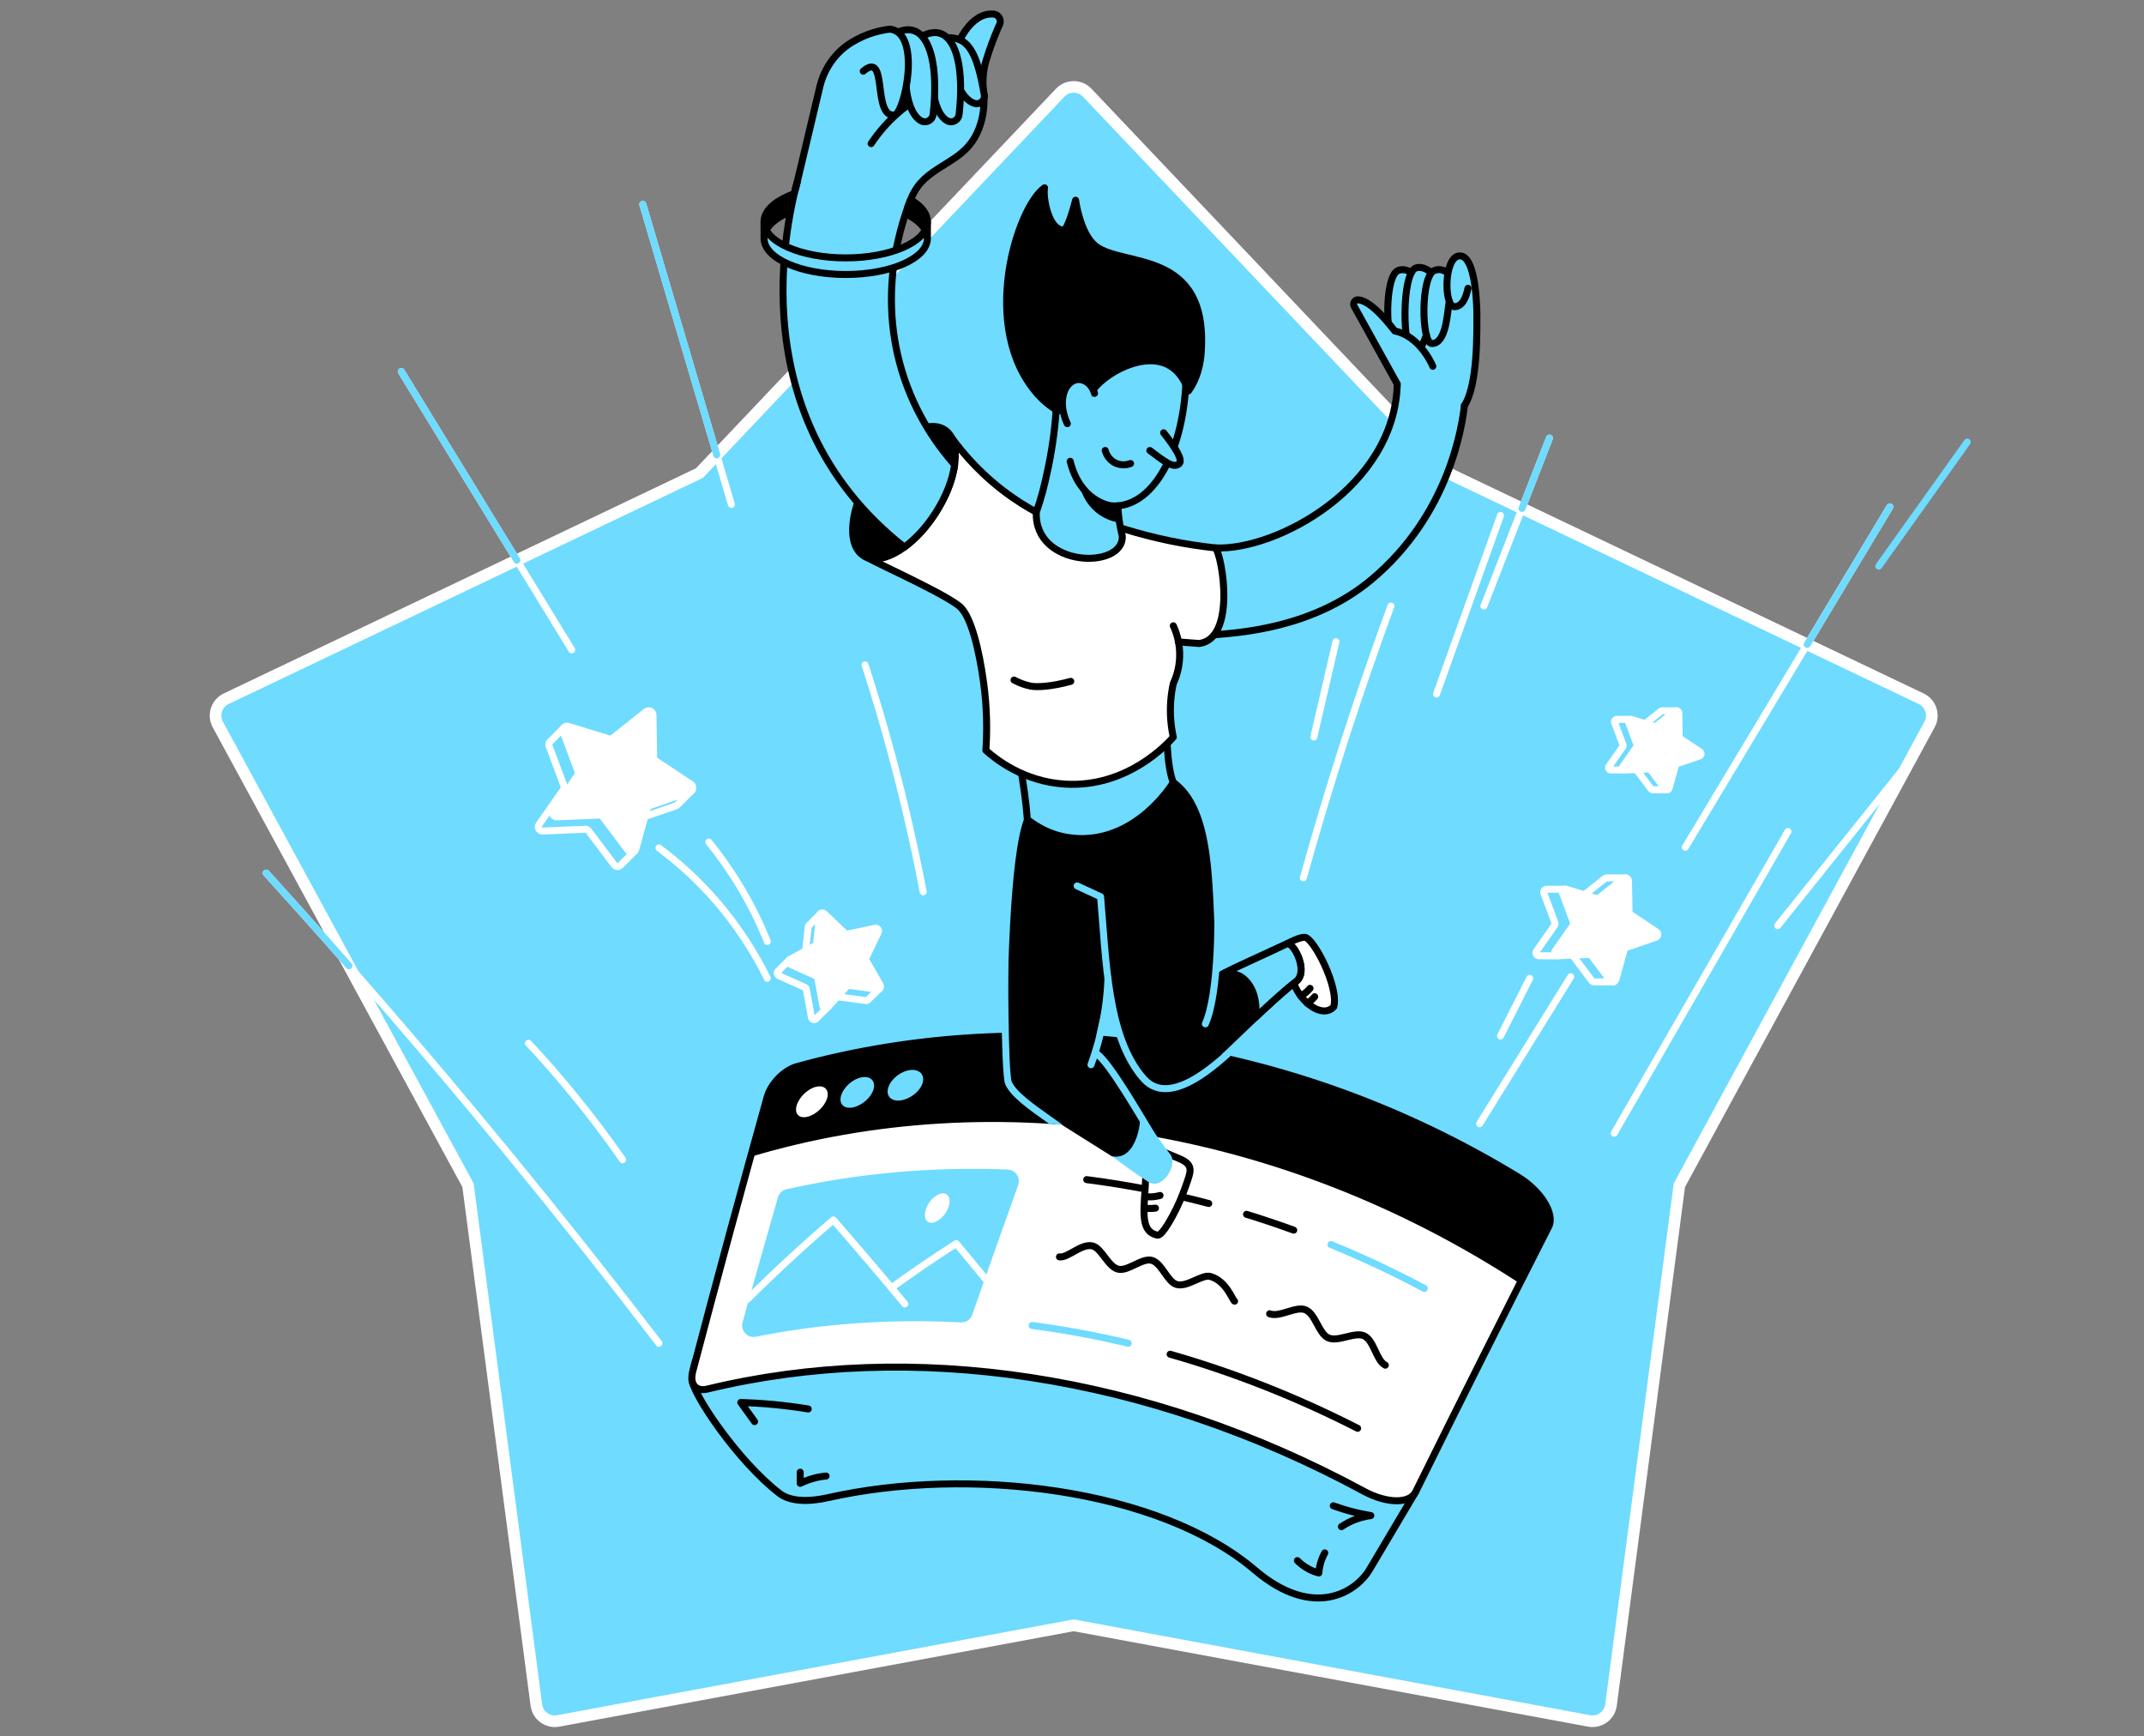 <svg width="368" height="298" viewBox="0 0 368 298" fill="none" xmlns="http://www.w3.org/2000/svg">
<rect x="0" y="0" width="368" height="298" fill="#808080" stroke="none"/>
<path d="M181.971 15.92L120.045 81.195L38.824 119.919C37.17 120.71 36.514 122.73 37.387 124.34L80.329 203.407L92.062 292.616C92.303 294.438 94.019 295.682 95.822 295.345L184.289 278.935L272.756 295.345C274.559 295.677 276.275 294.434 276.516 292.616L288.25 203.407L331.191 124.34C332.069 122.73 331.413 120.71 329.755 119.919L248.543 81.195L186.618 15.92C185.355 14.585 183.234 14.585 181.971 15.92Z" fill="#6EDBFF" stroke="white" stroke-width="2"/>
<path d="M253.961 216.745C218.004 194.329 176.378 191.413 142.736 206.366C140.947 207.157 139.347 209.731 139.115 212.035C137.558 227.369 120.002 222.65 118.768 236.688C118.753 239.045 126.606 250.783 133.803 256.298C135.534 257.623 138.489 257.85 142.167 257.021C166.289 251.583 198.934 255.444 215.415 269.482C225.481 278.053 232.88 273.223 235.16 269.212L242.989 256.018L224.189 234.817L253.961 216.745Z" stroke="black" stroke-width="1.2" stroke-miterlimit="10" stroke-linecap="round" stroke-linejoin="round"/>
<path d="M138.725 241.807C136.855 241.504 134.854 241.239 132.738 241.036C130.781 240.853 128.915 240.742 127.151 240.689C127.941 241.783 128.727 242.882 129.518 243.977" stroke="black" stroke-width="1.2" stroke-miterlimit="10" stroke-linecap="round" stroke-linejoin="round"/>
<path d="M137.346 252.658V254.567C137.905 254.297 138.585 254.013 139.375 253.782C140.281 253.516 141.106 253.382 141.79 253.319" stroke="black" stroke-width="1.2" stroke-miterlimit="10" stroke-linecap="round" stroke-linejoin="round"/>
<path d="M228.851 258.424C229.8 258.766 230.851 259.104 231.994 259.402C233.165 259.711 234.269 259.938 235.291 260.106C234.38 260.227 233.194 260.487 231.907 261.075C231.266 261.369 230.711 261.692 230.244 262.006" stroke="black" stroke-width="1.2" stroke-miterlimit="10" stroke-linecap="round" stroke-linejoin="round"/>
<path d="M222.686 267.833C223.115 268.267 223.765 268.822 224.652 269.289C225.289 269.627 225.882 269.829 226.364 269.954C226.397 269.477 226.484 268.889 226.672 268.233C226.875 267.525 227.145 266.946 227.39 266.508" stroke="black" stroke-width="1.2" stroke-miterlimit="10" stroke-linecap="round" stroke-linejoin="round"/>
<path d="M234.143 255.957C196.837 235.753 156.498 229.897 121.424 238.39C119.443 238.872 118.334 237.547 118.903 235.368C123.087 219.46 127.348 203.759 131.677 188.271C132.304 186.02 134.589 183.643 136.821 183.036C176.803 172.05 221.697 178.355 260.517 201.966C264.547 204.425 266.909 208.377 265.829 210.499C258.434 225.028 250.799 240.203 242.989 256.029C241.938 258.155 237.971 258.015 234.143 255.957Z" fill="white" stroke="black" stroke-width="1.2" stroke-miterlimit="10" stroke-linecap="round" stroke-linejoin="round"/>
<path d="M260.869 220.269C219.363 193.211 170.859 185.966 128.828 198.533C129.773 195.101 130.723 191.678 131.677 188.27C132.304 186.019 134.589 183.642 136.821 183.035C176.802 172.049 221.697 178.354 260.517 201.965C264.547 204.424 266.909 208.377 265.829 210.498C264.185 213.723 262.532 216.981 260.869 220.269Z" fill="black"/>
<path d="M164.954 226.352C152.878 225.721 141.005 226.54 129.6 228.821C128.607 229.018 127.753 228.088 128.028 227.109C130.038 219.912 132.063 212.758 134.102 205.653C134.242 205.171 134.628 204.804 135.114 204.694C147.364 201.931 160.095 200.808 172.98 201.319C173.896 201.358 174.513 202.279 174.205 203.141C171.568 210.507 168.936 217.941 166.313 225.446C166.116 226.015 165.561 226.381 164.954 226.352Z" fill="#6EDBFF" stroke="#6EDBFF" stroke-width="1.2" stroke-miterlimit="10" stroke-linecap="round" stroke-linejoin="round"/>
<path d="M228.455 213.593C233.854 215.805 239.204 218.312 244.473 221.117" stroke="#6EDBFF" stroke-width="1.2" stroke-miterlimit="10" stroke-linecap="round" stroke-linejoin="round"/>
<path d="M213.959 208.401C216.669 209.235 219.368 210.141 222.058 211.119" stroke="black" stroke-width="1.2" stroke-miterlimit="10" stroke-linecap="round" stroke-linejoin="round"/>
<path d="M186.525 202.447C193.51 203.339 200.51 204.703 207.471 206.545" stroke="black" stroke-width="1.2" stroke-miterlimit="10" stroke-linecap="round" stroke-linejoin="round"/>
<path d="M200.843 232.412C211.685 235.507 222.473 239.744 233.03 245.129" stroke="black" stroke-width="1.2" stroke-miterlimit="10" stroke-linecap="round" stroke-linejoin="round"/>
<path d="M177.154 227.476C182.64 228.199 188.145 229.216 193.65 230.532" stroke="#6EDBFF" stroke-width="1.2" stroke-miterlimit="10" stroke-linecap="round" stroke-linejoin="round"/>
<path d="M141.964 188.497C141.54 189.919 140.012 191.326 138.57 191.664C137.139 192.001 136.329 191.148 136.739 189.726C137.148 188.304 138.638 186.853 140.084 186.515C141.54 186.168 142.388 187.07 141.964 188.497Z" fill="white"/>
<path d="M149.914 187.007C149.465 188.439 147.851 189.793 146.322 190.068C144.809 190.338 143.941 189.422 144.375 187.995C144.809 186.563 146.385 185.156 147.913 184.886C149.461 184.606 150.362 185.575 149.914 187.007Z" fill="#6EDBFF"/>
<path d="M158.335 185.927C157.863 187.368 156.157 188.66 154.537 188.858C152.932 189.051 152.016 188.067 152.469 186.631C152.922 185.189 154.59 183.84 156.214 183.642C157.849 183.444 158.808 184.486 158.335 185.927Z" fill="#6EDBFF"/>
<path d="M162.991 206.28C162.924 207.548 161.907 209.032 160.74 209.625C159.578 210.209 158.696 209.678 158.754 208.415C158.812 207.152 159.791 205.634 160.962 205.041C162.143 204.443 163.059 205.012 162.991 206.28Z" fill="white"/>
<path d="M155.303 223.783C151.181 218.803 147.089 214.002 143.039 209.369C138.04 213.65 133.109 218.196 128.264 223.007" stroke="white" stroke-width="1.2" stroke-miterlimit="10" stroke-linecap="round" stroke-linejoin="round"/>
<path d="M169.639 220.09C167.798 217.834 165.961 215.617 164.129 213.428C160.398 215.819 156.686 218.345 153.003 221.016" stroke="white" stroke-width="1.2" stroke-miterlimit="10" stroke-linecap="round" stroke-linejoin="round"/>
<path d="M45.698 149.845C59.417 164.943 73.329 180.991 87.309 198.027C96.304 208.989 104.894 219.835 113.104 230.532" stroke="white" stroke-width="1.2" stroke-miterlimit="10" stroke-linecap="round" stroke-linejoin="round"/>
<path d="M90.712 179.043C93.248 181.757 95.846 184.712 98.464 187.913C101.592 191.736 104.384 195.467 106.876 199.034" stroke="white" stroke-width="1.2" stroke-miterlimit="10" stroke-linecap="round" stroke-linejoin="round"/>
<path d="M113.1 145.521C115.809 147.546 118.884 150.178 121.95 153.552C126.645 158.72 129.711 163.859 131.702 167.894" stroke="white" stroke-width="1.2" stroke-miterlimit="10" stroke-linecap="round" stroke-linejoin="round"/>
<path d="M121.661 144.513C123.329 146.567 125.103 149.001 126.824 151.826C128.964 155.34 130.536 158.671 131.702 161.578" stroke="white" stroke-width="1.2" stroke-miterlimit="10" stroke-linecap="round" stroke-linejoin="round"/>
<path d="M148.482 114.11C150.078 119.037 151.621 124.2 153.072 129.599C155.275 137.784 157.039 145.627 158.456 153.051" stroke="white" stroke-width="1.2" stroke-miterlimit="10" stroke-linecap="round" stroke-linejoin="round"/>
<path d="M68.88 63.764C73.58 71.434 78.281 79.103 82.976 86.778C88.028 95.03 93.085 103.278 98.136 111.531" stroke="white" stroke-width="1.2" stroke-miterlimit="10" stroke-linecap="round" stroke-linejoin="round"/>
<path d="M110.332 35.077L125.536 86.57" stroke="white" stroke-width="1.2" stroke-miterlimit="10" stroke-linecap="round" stroke-linejoin="round"/>
<path d="M238.738 104.016C236.082 111.242 233.469 118.777 230.934 126.615C228.268 134.858 225.867 142.884 223.703 150.66" stroke="white" stroke-width="1.2" stroke-miterlimit="10" stroke-linecap="round" stroke-linejoin="round"/>
<path d="M229.304 110.114L225.505 126.504" stroke="white" stroke-width="1.2" stroke-miterlimit="10" stroke-linecap="round" stroke-linejoin="round"/>
<path d="M257.547 88.474L246.566 119.114" stroke="white" stroke-width="1.2" stroke-miterlimit="10" stroke-linecap="round" stroke-linejoin="round"/>
<path d="M265.95 75.189L254.699 104.016" stroke="white" stroke-width="1.2" stroke-miterlimit="10" stroke-linecap="round" stroke-linejoin="round"/>
<path d="M265.95 75.189L261.245 87.25" stroke="#6EDBFF" stroke-width="1.2" stroke-miterlimit="10" stroke-linecap="round" stroke-linejoin="round"/>
<path d="M262.561 167.903L257.548 177.8" stroke="white" stroke-width="1.2" stroke-miterlimit="10" stroke-linecap="round" stroke-linejoin="round"/>
<path d="M269.598 167.638L253.96 192.859" stroke="white" stroke-width="1.2" stroke-miterlimit="10" stroke-linecap="round" stroke-linejoin="round"/>
<path d="M306.892 142.701L277.067 194.484" stroke="white" stroke-width="1.2" stroke-miterlimit="10" stroke-linecap="round" stroke-linejoin="round"/>
<path d="M327.841 130.515L305.131 158.855" stroke="white" stroke-width="1.2" stroke-miterlimit="10" stroke-linecap="round" stroke-linejoin="round"/>
<path d="M324.38 86.985L289.267 145.41" stroke="white" stroke-width="1.2" stroke-miterlimit="10" stroke-linecap="round" stroke-linejoin="round"/>
<path d="M45.698 149.845C50.412 155.032 55.146 160.33 59.899 165.743" stroke="#6EDBFF" stroke-width="1.2" stroke-miterlimit="10" stroke-linecap="round" stroke-linejoin="round"/>
<path d="M68.88 63.764C73.58 71.434 78.281 79.103 82.976 86.778C84.889 89.896 86.799 93.015 88.712 96.139" stroke="#6EDBFF" stroke-width="1.2" stroke-miterlimit="10" stroke-linecap="round" stroke-linejoin="round"/>
<path d="M110.332 35.077L123.019 78.057" stroke="#6EDBFF" stroke-width="1.2" stroke-miterlimit="10" stroke-linecap="round" stroke-linejoin="round"/>
<path d="M324.38 86.985L310.193 110.591" stroke="#6EDBFF" stroke-width="1.2" stroke-miterlimit="10" stroke-linecap="round" stroke-linejoin="round"/>
<path d="M337.665 75.869L322.48 97.152" stroke="#6EDBFF" stroke-width="1.2" stroke-miterlimit="10" stroke-linecap="round" stroke-linejoin="round"/>
<path d="M118.74 135.672L113.958 134.13L113.504 135.186V135.272L110.082 133.002C109.889 132.872 109.768 132.655 109.764 132.423L109.643 125.115C109.633 124.527 108.954 124.204 108.491 124.571L102.764 129.112C102.581 129.256 102.34 129.304 102.113 129.232L101.381 129.01V128.818L96.854 124.831L94.531 127.174C94.27 127.342 94.121 127.68 94.246 128.017L96.796 134.867C96.878 135.084 96.844 135.33 96.714 135.523L92.52 141.505C92.183 141.987 92.544 142.648 93.133 142.624L100.436 142.315C100.667 142.306 100.894 142.412 101.034 142.6L105.43 148.437C105.724 148.828 106.278 148.794 106.548 148.447V148.452L108.925 146.08L108.019 143.39L108.64 141.163C108.703 140.936 108.872 140.758 109.094 140.681L116.006 138.304C116.117 138.266 116.204 138.203 116.276 138.126H116.286L118.74 135.672Z" fill="#6EDBFF" stroke="white" stroke-width="1.2" stroke-miterlimit="10" stroke-linecap="round" stroke-linejoin="round"/>
<path d="M112.077 122.681L112.197 129.989C112.202 130.221 112.318 130.437 112.515 130.568L118.604 134.607C119.095 134.93 118.999 135.677 118.44 135.87L111.527 138.247C111.305 138.324 111.137 138.502 111.074 138.729L109.112 145.767C108.953 146.336 108.215 146.476 107.859 146.003L103.462 140.165C103.322 139.977 103.101 139.871 102.865 139.881L95.561 140.189C94.973 140.214 94.612 139.553 94.949 139.071L99.143 133.089C99.278 132.896 99.307 132.65 99.225 132.433L96.675 125.583C96.468 125.034 96.983 124.484 97.547 124.658L104.532 126.798C104.754 126.865 105 126.822 105.183 126.677L110.91 122.136C111.387 121.77 112.067 122.093 112.077 122.681Z" fill="white" stroke="white" stroke-width="1.2" stroke-miterlimit="10" stroke-linecap="round" stroke-linejoin="round"/>
<path d="M150.985 169.638C150.985 169.638 148.753 167.358 148.662 167.392C148.604 167.411 147.799 167.522 147.167 167.604L146.695 166.775C146.618 166.64 146.613 166.476 146.68 166.331L148.797 161.93C148.965 161.574 148.657 161.178 148.271 161.26L143.489 162.258C143.335 162.292 143.176 162.244 143.065 162.138L142.342 161.448L140.857 156.787L139.035 158.662C138.876 158.72 138.751 158.86 138.726 159.057L138.196 163.911C138.177 164.066 138.085 164.206 137.95 164.278L136.851 164.871L135.54 164.688L133.573 166.65C133.549 166.669 133.53 166.688 133.515 166.707L133.511 166.712C133.323 166.939 133.385 167.31 133.679 167.44L138.134 169.446C138.278 169.508 138.379 169.638 138.403 169.793L139.276 174.599C139.339 174.936 139.715 175.086 139.985 174.922C140.023 174.898 140.062 174.869 140.096 174.83L140.259 174.647L142.043 172.883L142.033 172.695L143.374 171.215C143.48 171.099 143.634 171.041 143.788 171.065L148.628 171.721C148.845 171.75 149.028 171.629 149.115 171.461L150.985 169.638Z" fill="#6EDBFF" stroke="white" stroke-width="1.2" stroke-miterlimit="10" stroke-linecap="round" stroke-linejoin="round"/>
<path d="M141.484 156.811L145.017 160.185C145.128 160.291 145.287 160.34 145.441 160.306L150.223 159.308C150.609 159.226 150.917 159.626 150.749 159.978L148.632 164.379C148.565 164.519 148.57 164.683 148.647 164.823L151.072 169.065C151.269 169.407 150.985 169.822 150.594 169.769L145.755 169.113C145.6 169.094 145.446 169.147 145.34 169.262L142.057 172.878C141.792 173.167 141.31 173.032 141.238 172.642L140.365 167.836C140.336 167.681 140.235 167.551 140.095 167.488L135.641 165.483C135.284 165.324 135.265 164.818 135.612 164.635L139.912 162.316C140.052 162.244 140.143 162.104 140.158 161.95L140.688 157.095C140.727 156.71 141.199 156.541 141.484 156.811Z" fill="white" stroke="white" stroke-width="1.2" stroke-miterlimit="10" stroke-linecap="round" stroke-linejoin="round"/>
<path d="M289.363 129.035L285.964 126.779C285.853 126.706 285.79 126.586 285.786 126.456L285.766 125.342L287.83 121.987H285.39C285.347 121.977 285.304 121.982 285.26 121.987H285.251V121.992C285.188 122.002 285.13 122.026 285.077 122.069L281.881 124.605C281.78 124.687 281.645 124.711 281.519 124.672L280.497 124.359L280.396 124.041L279.938 123.457H277.509C277.509 123.457 277.509 123.457 277.504 123.457C277.244 123.457 277.036 123.722 277.138 123.992L278.564 127.815C278.608 127.936 278.593 128.075 278.516 128.182L276.173 131.522C276.005 131.763 276.149 132.081 276.419 132.134H276.434C276.463 132.139 276.487 132.144 276.516 132.144L276.694 132.134L278.955 132.144L279.042 132.038L280.599 131.97C280.729 131.966 280.854 132.024 280.931 132.13L283.385 135.393C283.477 135.514 283.612 135.562 283.742 135.547H286.191L286.065 132.766L285.014 131.913L285.178 131.329C285.212 131.204 285.308 131.103 285.434 131.059L289.295 129.734C289.584 129.633 289.637 129.213 289.363 129.035Z" fill="#6EDBFF" stroke="white" stroke-width="1.2" stroke-miterlimit="10" stroke-linecap="round" stroke-linejoin="round"/>
<path d="M288.153 122.373L288.221 126.456C288.221 126.586 288.288 126.706 288.399 126.779L291.798 129.035C292.072 129.218 292.019 129.632 291.706 129.739L287.845 131.064C287.719 131.108 287.628 131.209 287.589 131.334L286.495 135.268C286.408 135.586 285.994 135.663 285.796 135.398L283.342 132.134C283.265 132.028 283.14 131.97 283.01 131.975L278.931 132.149C278.604 132.163 278.401 131.792 278.589 131.527L280.932 128.186C281.009 128.08 281.024 127.94 280.98 127.82L279.553 123.997C279.438 123.689 279.727 123.385 280.04 123.481L283.945 124.677C284.07 124.715 284.205 124.691 284.306 124.609L287.502 122.074C287.772 121.862 288.148 122.045 288.153 122.373Z" fill="white" stroke="white" stroke-width="1.2" stroke-miterlimit="10" stroke-linecap="round" stroke-linejoin="round"/>
<path d="M281.11 159.934L276.637 156.965C276.492 156.868 276.405 156.709 276.405 156.54L276.381 155.08L279.09 150.669H275.885C275.827 150.659 275.769 150.659 275.711 150.669H275.697V150.674C275.615 150.688 275.537 150.717 275.465 150.775L271.257 154.111C271.122 154.217 270.943 154.251 270.78 154.203L269.435 153.793L269.3 153.373L268.697 152.607H265.496H265.491C265.144 152.607 264.874 152.959 265.004 153.311L266.88 158.343C266.938 158.502 266.918 158.686 266.817 158.825L263.737 163.222C263.515 163.54 263.708 163.959 264.06 164.032H264.079C264.113 164.036 264.151 164.046 264.185 164.041L264.416 164.032L267.391 164.041L267.506 163.902L269.55 163.815C269.724 163.805 269.888 163.887 269.989 164.022L273.219 168.312C273.339 168.471 273.518 168.534 273.691 168.515H276.911L276.747 164.861L275.369 163.738L275.581 162.966C275.629 162.802 275.75 162.667 275.913 162.614L280.99 160.869C281.404 160.72 281.472 160.175 281.11 159.934Z" fill="#6EDBFF" stroke="white" stroke-width="1.2" stroke-miterlimit="10" stroke-linecap="round" stroke-linejoin="round"/>
<path d="M279.52 151.171L279.611 156.541C279.616 156.715 279.703 156.874 279.843 156.965L284.316 159.935C284.678 160.176 284.605 160.72 284.196 160.86L279.12 162.605C278.956 162.663 278.83 162.793 278.787 162.957L277.346 168.13C277.23 168.544 276.685 168.65 276.425 168.303L273.195 164.013C273.094 163.878 272.93 163.796 272.756 163.806L267.391 164.032C266.957 164.052 266.692 163.565 266.943 163.213L270.023 158.816C270.12 158.677 270.144 158.493 270.086 158.334L268.211 153.302C268.061 152.897 268.437 152.497 268.852 152.622L273.986 154.193C274.15 154.242 274.328 154.208 274.463 154.102L278.671 150.766C279.013 150.501 279.515 150.737 279.52 151.171Z" fill="white" stroke="white" stroke-width="1.2" stroke-miterlimit="10" stroke-linecap="round" stroke-linejoin="round"/>
<path d="M211.906 223.311C211.564 223.195 210.528 219.864 207.77 219.074C206.3 218.654 203.808 220.954 201.966 220.447C200.366 220.009 199.411 216.755 197.681 216.297C196.003 215.858 193.583 218.225 191.915 217.815C190.156 217.386 189.086 214.166 187.48 213.819C185.562 213.405 183.296 215.916 181.845 215.704" stroke="black" stroke-width="1.2" stroke-miterlimit="10" stroke-linecap="round" stroke-linejoin="round"/>
<path d="M237.778 234.292C236.206 233.487 235.854 230.084 234.158 229.269C232.557 228.503 229.689 230.363 227.978 229.602C226.348 228.879 225.808 225.499 224.078 224.791C222.424 224.111 219.667 226.131 217.922 225.47" stroke="black" stroke-width="1.2" stroke-miterlimit="10" stroke-linecap="round" stroke-linejoin="round"/>
<path d="M239.827 65.876C240.358 82.632 218.998 94.519 208.643 94.033C207.424 95.614 206.204 97.2 204.984 98.781L208.402 108.943C212.615 108.567 224.821 108.268 234.906 99.803C248.215 88.634 250.394 73.502 250.809 69.973C247.569 69.028 243.067 66.83 239.827 65.876Z" fill="#6EDBFF"/>
<path d="M242.484 46.921C241.886 46.555 240.893 46.097 240.016 46.405C237.596 47.258 237.735 58.958 239.553 58.958C240.787 58.958 241.515 57.599 241.871 55.801C242.744 53.641 243.303 80.477 251.296 51.477L242.484 46.921Z" fill="#6EDBFF"/>
<path d="M248.543 46.83C247.946 46.463 247.107 46.097 246.229 46.406C243.809 47.259 243.949 58.958 245.767 58.958C248.297 58.958 248.408 53.251 248.76 51.453C249.633 49.293 248.543 46.83 248.543 46.83Z" fill="#6EDBFF"/>
<path d="M250.346 43.937C247.806 44.279 247.835 52.633 249.647 52.633C250.881 52.633 251.609 51.274 251.966 49.476C252.838 47.316 252.414 55.641 253.287 53.482C253.287 53.477 253.802 43.474 250.346 43.937Z" fill="#6EDBFF"/>
<path d="M245.448 46.594C244.851 46.174 243.858 45.654 242.98 46.005C240.56 46.979 240.695 60.303 242.518 60.313C243.568 60.318 244.065 58.896 245.01 56.746C245.882 54.282 246.225 52.807 247.097 50.344L245.448 46.594Z" fill="#6EDBFF"/>
<path d="M242.252 46.786C241.655 46.42 240.893 46.097 240.016 46.405C237.596 47.259 237.735 58.958 239.553 58.958C240.348 58.958 240.931 58.399 241.341 57.522" stroke="black" stroke-width="1.2" stroke-miterlimit="10" stroke-linecap="round" stroke-linejoin="round"/>
<path d="M245.448 46.594C244.851 46.174 243.858 45.654 242.98 46.005C240.56 46.979 240.695 60.303 242.518 60.313C243.568 60.318 244.128 59.547 244.822 57.498" stroke="black" stroke-width="1.2" stroke-miterlimit="10" stroke-linecap="round" stroke-linejoin="round"/>
<path d="M251.792 47.485L252.959 48.093C253.166 50.618 254.27 64.825 251.792 69.154C250.322 70.677 248.852 72.2 247.382 73.724L241.92 72.624C241.168 70.282 240.411 67.934 239.659 65.591C237.249 61.243 234.843 56.9 232.433 52.551C232.149 52.036 232.549 51.399 233.137 51.448C235.61 51.664 238.965 56.297 239.399 56.789C243.409 57.613 245.574 61.961 245.931 62.858" fill="#6EDBFF"/>
<path d="M245.931 62.867C245.574 61.971 243.409 57.618 239.399 56.798C238.965 56.307 235.61 51.669 233.137 51.457C232.549 51.404 232.149 52.045 232.433 52.561C234.843 56.909 237.249 61.252 239.659 65.601" stroke="black" stroke-width="1.2" stroke-miterlimit="10" stroke-linecap="round" stroke-linejoin="round"/>
<path d="M253.493 53.838C253.493 56.861 253.677 66.03 251.358 69.592" stroke="black" stroke-width="1.2" stroke-miterlimit="10" stroke-linecap="round" stroke-linejoin="round"/>
<path d="M239.828 65.876C239.408 83.625 218.998 94.519 208.644 94.033" stroke="black" stroke-width="1.2" stroke-miterlimit="10" stroke-linecap="round" stroke-linejoin="round"/>
<path d="M208.402 108.948C212.616 108.572 225.371 107.887 235.455 99.422C248.765 88.253 250.944 73.121 251.359 69.593" stroke="black" stroke-width="1.2" stroke-miterlimit="10" stroke-linecap="round" stroke-linejoin="round"/>
<path d="M253.494 53.839C253.494 53.839 253.494 43.388 250.346 43.937C247.82 44.376 247.834 52.633 249.647 52.633C250.881 52.633 251.609 51.274 251.966 49.476" stroke="black" stroke-width="1.2" stroke-miterlimit="10" stroke-linecap="round" stroke-linejoin="round"/>
<path d="M248.36 46.728C247.762 46.362 247.107 46.097 246.229 46.405C243.809 47.258 243.949 58.958 245.767 58.958C248.297 58.958 248.408 53.506 248.76 51.708" stroke="black" stroke-width="1.2" stroke-miterlimit="10" stroke-linecap="round" stroke-linejoin="round"/>
<path d="M160.578 88.036C156.736 94.004 151.202 97.286 148.208 95.358C145.215 93.43 145.904 87.033 149.746 81.065C153.588 75.097 159.122 71.814 162.116 73.743C165.105 75.666 164.42 82.068 160.578 88.036Z" fill="black" stroke="black" stroke-width="1.2" stroke-miterlimit="10" stroke-linecap="round" stroke-linejoin="round"/>
<path d="M173.738 85.346C168.763 81.879 165.422 78.004 163.316 75.092C164.776 77.835 163.769 83.08 160.582 88.035C156.885 93.786 151.607 97.04 148.55 95.546C151.915 97.368 164.164 102.796 165.331 104.7C171.583 100.415 178.636 95.218 184.888 90.933C181.889 89.939 177.908 88.252 173.738 85.346Z" fill="white" stroke="black" stroke-width="1.2" stroke-miterlimit="10" stroke-linecap="round" stroke-linejoin="round"/>
<path d="M180.106 136.569L175.787 140.541C173.28 146.837 172.789 169.648 172.924 180.817C172.962 184.211 172.856 186.293 175.585 188.318C182.223 193.245 182.854 193.375 190.822 198.427C193.324 200.013 198.159 194.874 195.498 190.839C193.44 187.711 189.309 181.714 188.036 180.74C186.522 180.253 194.636 155.032 195.416 149.691C195.826 143.834 196.241 137.972 196.651 132.115L180.106 136.569Z" fill="black"/>
<path d="M196.655 202.086L199.692 197.699L202.445 198.856C204.59 199.767 204.489 200.707 203.901 202.447C203.409 203.898 202.758 205.715 201.891 207.475C201.298 208.68 199.485 212.132 198.685 211.977C195.45 211.346 196.463 207.258 196.655 202.086Z" fill="white" stroke="black" stroke-width="1.2" stroke-miterlimit="10" stroke-linecap="round" stroke-linejoin="round"/>
<path d="M200.883 198.128C199.857 196.86 197.74 193.765 195.504 190.834C196.154 191.692 195.2 199.4 190.828 198.422C193.069 200.066 194.583 201.194 197.051 202.804C199.534 204.428 202.243 199.81 200.883 198.128Z" fill="#6EDBFF"/>
<path d="M220.267 163.916L220.86 161.993C221.438 161.67 222.981 160.86 223.935 160.86C225.42 160.86 229.869 169.426 228.924 172.791C227.011 174.84 223.289 172.131 222.065 168.737C221.491 167.151 220.946 165.464 220.267 163.916Z" fill="white" stroke="black" stroke-width="1.2" stroke-miterlimit="10" stroke-linecap="round" stroke-linejoin="round"/>
<path d="M189.048 155.162C189.42 158.242 190.591 181.145 196.843 185.575C198.935 187.055 202.695 186.852 204.797 184.837C210.659 179.231 218.806 171.219 222.301 168.558C224.836 166.924 222.06 161.699 220.859 161.993C218.406 163.15 209.719 166.972 208.562 167.917C206.957 157.62 209.213 139.881 201.423 134.308C198.357 132.115 196.959 135.605 193.343 136.656L189.048 155.162Z" fill="black" stroke="black" stroke-width="1.2" stroke-miterlimit="10" stroke-linecap="round" stroke-linejoin="round"/>
<path d="M206.889 175.712C209.266 170.472 209.198 156.358 208.89 152.034" stroke="#6EDBFF" stroke-width="1.2" stroke-miterlimit="10" stroke-linecap="round" stroke-linejoin="round"/>
<path d="M222.301 168.559C224.836 166.924 221.973 161.458 220.859 161.993C218.261 163.246 211.218 166.428 209.989 167.084C211.507 166.934 212.597 167.349 213.084 167.686C214.964 168.973 215.86 171.615 215.508 174.58C218.285 171.972 220.753 169.74 222.301 168.559Z" fill="#6EDBFF" stroke="black" stroke-width="1.2" stroke-miterlimit="10" stroke-linecap="round" stroke-linejoin="round"/>
<path d="M212.336 179.463C211.016 180.326 201.428 190.82 196.351 185.18C190.003 178.118 189.858 164.577 188.904 153.899L184.883 152.038" stroke="#6EDBFF" stroke-width="1.2" stroke-miterlimit="10" stroke-linecap="round" stroke-linejoin="round"/>
<path d="M187.26 182.731C187.858 181.101 188.422 179.279 188.899 177.269C189.728 173.779 190.07 170.602 190.176 167.917" stroke="#6EDBFF" stroke-width="1.2" stroke-miterlimit="10" stroke-linecap="round" stroke-linejoin="round"/>
<path d="M168.392 103.129C170.272 110.524 175.516 128.88 176.336 140.657C177.907 141.804 180.718 143.781 185.264 143.911C195.242 144.191 201.109 134.737 201.384 134.275C199.123 128.77 200.781 108.812 200.868 102.203C190.634 101.982 178.626 103.351 168.392 103.129Z" fill="#6EDBFF" stroke="black" stroke-width="1.2" stroke-miterlimit="10" stroke-linecap="round" stroke-linejoin="round"/>
<path d="M166.131 100.328L165.1 103.293C166.526 106.778 168.05 111.464 168.826 117.138C169.438 121.606 169.438 125.559 169.216 128.77C170.769 130.168 175.584 134.125 182.796 134.569C193.56 135.229 200.526 127.497 201.389 126.509C201.032 124.889 200.757 122.768 200.945 120.3C201.027 119.196 201.191 118.193 201.389 117.302C201.818 116.381 202.387 114.838 202.474 112.857C202.584 110.336 201.847 108.388 201.389 107.4C201.389 102.599 201.215 97.696 201.215 92.9C198.723 92.398 196.019 91.738 193.146 90.856C190.721 90.109 188.489 89.304 186.45 88.479C184.29 88.07 182.136 87.665 179.976 87.255L166.131 100.328Z" fill="white"/>
<path d="M174.051 116.708C174.49 116.945 175.078 117.219 175.801 117.456C175.801 117.456 176.331 117.629 176.881 117.745C177.951 117.976 180.535 117.827 183.789 116.93" stroke="black" stroke-width="1.2" stroke-miterlimit="10" stroke-linecap="round" stroke-linejoin="round"/>
<path d="M186.446 88.475C190.461 90.094 195.239 91.661 200.71 92.794C203.511 93.372 206.167 93.772 208.645 94.038C209.845 95.71 212.159 109.603 205.834 110.437C202.426 110.187 199.375 109.931 195.962 109.676" fill="white"/>
<path d="M164.892 104.228C166.714 106.07 168.05 111.464 168.826 117.138C169.438 121.606 169.438 125.559 169.216 128.77C170.768 130.168 175.584 134.125 182.796 134.569C193.56 135.229 200.526 127.497 201.389 126.509C201.032 124.889 200.757 122.768 200.945 120.3C201.027 119.196 201.191 118.193 201.389 117.302C201.818 116.381 202.387 114.838 202.473 112.857C202.584 110.336 201.847 108.388 201.389 107.4" stroke="black" stroke-width="1.2" stroke-miterlimit="10" stroke-linecap="round" stroke-linejoin="round"/>
<path d="M186.446 88.475C190.461 90.094 195.239 91.661 200.71 92.794C203.511 93.372 206.167 93.772 208.645 94.038C209.845 95.71 212.159 109.603 205.834 110.437C204.61 110.346 203.434 110.254 202.272 110.167" stroke="black" stroke-width="1.2" stroke-miterlimit="10" stroke-linecap="round" stroke-linejoin="round"/>
<path d="M181.34 69.443C181.166 72.601 180.756 76.235 179.927 80.212C179.238 83.51 178.766 85.322 177.874 87.906C177.488 97.441 192.996 97.812 192.625 91.946C192.345 90.866 192.09 89.564 191.955 88.084C191.815 86.503 191.853 85.096 191.955 83.924C191.212 79.296 190.47 74.669 189.728 70.041L181.34 69.443Z" fill="#6EDBFF"/>
<path d="M192.162 89.695C192.081 89.184 192.008 88.649 191.96 88.08C191.82 86.499 191.859 85.091 191.96 83.92C191.893 83.491 191.82 83.062 191.753 82.633C189.555 82.681 187.356 82.729 185.158 82.777C185.298 83.505 185.939 86.407 188.619 88.292C189.974 89.242 191.333 89.569 192.158 89.695C192.158 89.695 192.162 89.695 192.162 89.695Z" fill="black"/>
<path d="M183.687 79.171C185.35 85.852 190.195 86.778 190.846 86.821C197.753 87.255 202.95 77.836 203.543 65.881L200.607 56.895L185.712 56.196L181.658 62.28L181.344 69.448L183.687 79.171Z" fill="#6EDBFF"/>
<path d="M203.543 65.876C202.95 77.831 197.753 87.251 190.846 86.817C190.195 86.773 185.35 85.853 183.687 79.166" stroke="black" stroke-width="1.2" stroke-miterlimit="10" stroke-linecap="round" stroke-linejoin="round"/>
<path d="M189.699 77.31C189.747 77.493 190.104 78.824 191.458 79.465C192.702 80.058 193.859 79.629 194.052 79.552" stroke="black" stroke-width="1.2" stroke-miterlimit="10" stroke-linecap="round" stroke-linejoin="round"/>
<path d="M197.359 77.315C199.87 79.215 201.394 80.415 202.358 79.615C203.119 78.978 201.77 76.872 199.731 74.273" fill="#6EDBFF"/>
<path d="M197.359 77.315C199.87 79.215 201.394 80.415 202.358 79.615C203.119 78.978 201.77 76.872 199.731 74.273" stroke="black" stroke-width="1.2" stroke-miterlimit="10" stroke-linecap="round" stroke-linejoin="round"/>
<path d="M181.34 69.443C181.166 72.601 180.756 76.235 179.927 80.212C179.238 83.51 178.766 85.322 177.874 87.906C177.488 97.441 192.996 97.812 192.625 91.946C192.345 90.866 192.09 89.564 191.955 88.084C191.911 87.622 191.892 87.246 191.878 86.812" stroke="black" stroke-width="1.2" stroke-miterlimit="10" stroke-linecap="round" stroke-linejoin="round"/>
<path d="M179.291 32.233C174.635 35.458 167.92 56.191 178.125 67.683C179.031 68.705 180.178 69.674 181.605 70.532C183.427 69.12 185.534 68.758 187.356 67.346C189.28 63.798 200.685 57.271 203.982 67.091C204.831 65.938 205.959 63.76 206.181 60.515C207.424 42.578 192.736 45.957 188.026 42.212C185.38 40.11 184.613 34.364 184.613 34.364C184.613 34.364 183.336 39.478 182.545 39.478C179.875 39.478 178.978 33.65 179.291 32.233Z" fill="black" stroke="black" stroke-width="1.2" stroke-miterlimit="10" stroke-linecap="round" stroke-linejoin="round"/>
<path d="M187.867 67.515C187.274 65.597 185.852 65.018 184.888 65.148C183.77 65.298 183.022 66.31 182.752 66.994C181.808 69.4 182.772 71.8 183.196 72.712" fill="#6EDBFF"/>
<path d="M187.867 67.515C187.274 65.597 185.852 65.018 184.888 65.148C183.77 65.298 183.022 66.31 182.752 66.994C181.808 69.4 182.772 71.8 183.196 72.712" stroke="black" stroke-width="1.2" stroke-miterlimit="10" stroke-linecap="round" stroke-linejoin="round"/>
<path d="M145.161 34.697C151.794 34.697 157.348 36.736 158.804 39.479C159.045 39.021 159.18 38.544 159.18 38.057C159.18 34.629 152.903 31.852 145.161 31.852C137.419 31.852 131.143 34.629 131.143 38.057C131.143 38.548 131.273 39.026 131.519 39.479C132.975 36.741 138.528 34.697 145.161 34.697Z" fill="black" stroke="black" stroke-width="1.2" stroke-miterlimit="10" stroke-linecap="round" stroke-linejoin="round"/>
<path d="M155.222 93.898C157.097 92.529 158.986 90.514 160.577 88.036C162.404 85.197 163.508 82.271 163.85 79.769C161.05 76.597 157.121 71.256 154.831 63.736C150.232 48.633 155.569 35.67 157.309 31.848C150.695 30.908 144.086 29.963 137.472 29.023C135.775 34.427 125.536 70.533 155.222 93.898Z" fill="#6EDBFF"/>
<path d="M137.472 29.023C135.775 34.427 125.536 70.528 155.222 93.898C157.097 92.529 158.986 90.514 160.577 88.036C162.404 85.197 163.508 82.271 163.85 79.769C161.05 76.597 157.121 71.256 154.831 63.736C150.232 48.633 155.569 35.67 157.309 31.848" stroke="black" stroke-width="1.2" stroke-miterlimit="10" stroke-linecap="round" stroke-linejoin="round"/>
<path d="M145.161 44.261C137.419 44.261 131.143 41.484 131.143 38.057V40.906C131.143 44.333 137.419 47.11 145.161 47.11C152.903 47.11 159.18 44.333 159.18 40.906V38.057C159.18 41.479 152.903 44.261 145.161 44.261Z" fill="#6EDBFF" stroke="black" stroke-width="1.2" stroke-miterlimit="10" stroke-linecap="round" stroke-linejoin="round"/>
<path d="M154.546 35.077L156.754 33.115C160.052 27.735 165.624 28.188 168.006 22.134C168.931 19.786 169.003 17.506 168.815 15.742C168.623 13.939 168.733 12.112 169.259 10.376C169.428 9.817 169.611 9.253 169.808 8.675C170.363 7.05 170.965 5.556 171.578 4.196C171.934 3.406 171.409 2.5 170.546 2.422C170.252 2.398 169.987 2.403 169.746 2.432C166.357 2.813 163.412 7.648 162.534 14.474C160.837 15.076 158.707 16.031 156.48 17.564C152.994 19.965 150.796 22.736 149.523 24.65" fill="#6EDBFF"/>
<path d="M155.767 35.665L156.104 34.792C157.121 31.852 158.688 30.473 160.997 28.96C163.687 27.2 166.487 25.98 168.001 22.134C168.927 19.786 168.999 17.506 168.811 15.742C168.618 13.939 168.729 12.112 169.254 10.376C169.423 9.817 169.606 9.253 169.804 8.675C170.358 7.045 170.961 5.551 171.573 4.191C171.93 3.401 171.404 2.495 170.546 2.417C170.252 2.389 169.982 2.398 169.741 2.427C166.352 2.808 163.407 7.643 162.53 14.469C160.833 15.072 158.702 16.026 156.475 17.559C152.99 19.96 150.792 22.731 149.519 24.645" stroke="black" stroke-width="1.2" stroke-miterlimit="10" stroke-linecap="round" stroke-linejoin="round"/>
<path d="M160.052 8C161.503 6.597 162.597 6.438 163.243 6.486C166.121 6.689 167.688 8.805 168.951 16.306C169.1 17.202 168.247 17.978 167.36 17.766C165.909 17.424 164.569 15.472 163.754 13.042C163.031 12.772 162.303 12.507 161.58 12.237L160.052 8Z" fill="#6EDBFF"/>
<path d="M160.052 8C161.503 6.597 162.597 6.438 163.243 6.486C166.121 6.689 167.688 8.805 168.951 16.306C169.1 17.202 168.247 17.978 167.36 17.766C165.909 17.424 164.569 15.472 163.754 13.042C163.031 12.772 162.303 12.507 161.58 12.237L160.052 8Z" stroke="black" stroke-width="1.2" stroke-miterlimit="10" stroke-linecap="round" stroke-linejoin="round"/>
<path d="M157.739 6.491C159.546 5.416 160.699 5.517 161.34 5.72C164.218 6.616 165.481 11.972 164.618 19.661C164.512 20.606 163.499 21.189 162.651 20.765C161.258 20.066 160.366 17.766 160.125 15.105C159.455 14.657 158.78 14.214 158.11 13.765L157.739 6.491Z" fill="#6EDBFF"/>
<path d="M157.739 6.491C159.546 5.416 160.699 5.517 161.34 5.72C164.218 6.616 165.481 11.972 164.618 19.661C164.512 20.606 163.499 21.189 162.651 20.765C161.258 20.066 160.366 17.766 160.125 15.105C159.455 14.657 158.78 14.214 158.11 13.765L157.739 6.491Z" stroke="black" stroke-width="1.2" stroke-miterlimit="10" stroke-linecap="round" stroke-linejoin="round"/>
<path d="M153.067 6.033C154.932 4.924 156.118 5.03 156.784 5.238C159.748 6.158 161.055 11.688 160.168 19.622C160.057 20.596 159.015 21.198 158.143 20.76C156.706 20.042 155.786 17.67 155.535 14.922C154.841 14.459 154.147 14.001 153.457 13.539L153.067 6.033Z" fill="#6EDBFF"/>
<path d="M153.067 6.033C154.932 4.924 156.118 5.03 156.784 5.238C159.748 6.158 161.055 11.688 160.168 19.622C160.057 20.596 159.015 21.198 158.143 20.76C157.295 20.336 156.624 19.333 156.171 18.017C155.858 17.106 155.641 16.045 155.54 14.922C154.846 14.459 154.152 14.001 153.462 13.539L153.067 6.033Z" stroke="black" stroke-width="1.2" stroke-miterlimit="10" stroke-linecap="round" stroke-linejoin="round"/>
<path d="M148.174 12.218C152.488 8.549 149.653 20.138 153.52 19.752C155.231 19.579 158.287 5.585 152.748 5.006C151.331 5.17 148.791 5.657 146.115 7.325C146.086 7.344 146.052 7.363 146.024 7.383C143.334 9.084 141.454 11.813 140.716 14.908L136.879 31.066L147.079 33.086" fill="#6EDBFF"/>
<path d="M140.341 35.077C140.379 34.306 146.188 8.737 146.188 8.737H151.973C151.973 8.737 157.449 23.614 157.319 23.869C157.189 24.125 155.323 33.076 155.323 33.076L150.623 37.068L140.341 35.077Z" fill="#6EDBFF"/>
<path d="M136.46 32.681L136.875 31.061L140.712 14.903C141.449 11.803 143.324 9.08 146.019 7.378C146.048 7.359 146.082 7.339 146.111 7.32C148.786 5.657 151.327 5.165 152.744 5.001C158.283 5.58 155.231 19.579 153.515 19.748C149.649 20.133 152.484 8.545 148.169 12.213" stroke="black" stroke-width="1.2" stroke-miterlimit="10" stroke-linecap="round" stroke-linejoin="round"/>
<path d="M156.075 17.848C155.959 17.93 155.848 18.012 155.732 18.094C152.676 20.364 150.7 22.871 149.523 24.645" stroke="black" stroke-width="1.2" stroke-miterlimit="10" stroke-linecap="round" stroke-linejoin="round"/>
<path d="M198.37 195.901C196.451 192.816 190.179 181.724 188.039 180.74" stroke="#6EDBFF" stroke-width="1.2" stroke-miterlimit="10" stroke-linecap="round" stroke-linejoin="round"/>
<path d="M180.08 192.873C180.852 192.922 181.623 192.98 182.394 193.042C181.797 192.608 181.189 192.179 180.587 191.755C177.55 189.615 174.407 187.397 173.655 185.628C173.033 184.023 172.98 164.895 173.1 158.903C173.105 158.57 172.845 158.296 172.512 158.291C172.194 158.271 171.905 158.546 171.9 158.879C171.828 162.34 171.726 183.994 172.541 186.086C173.438 188.193 176.576 190.401 179.897 192.743C179.955 192.782 180.018 192.825 180.08 192.873Z" fill="#6EDBFF"/>
<path d="M224.854 169.62C224.623 169.904 224.3 170.237 223.861 170.55C223.649 170.699 223.442 170.82 223.249 170.921" stroke="black" stroke-width="1.2" stroke-miterlimit="10" stroke-linecap="round" stroke-linejoin="round"/>
<path d="M225.658 171.056C225.408 171.36 225.085 171.687 224.665 171.986C224.574 172.049 224.482 172.112 224.396 172.165" stroke="black" stroke-width="1.2" stroke-miterlimit="10" stroke-linecap="round" stroke-linejoin="round"/>
<path d="M199.112 205.166C198.814 205.248 198.466 205.325 198.071 205.369C197.464 205.436 196.934 205.407 196.514 205.359" stroke="black" stroke-width="1.2" stroke-miterlimit="10" stroke-linecap="round" stroke-linejoin="round"/>
<path d="M198.327 207.34C198.071 207.374 197.787 207.398 197.478 207.403C197.083 207.408 196.726 207.384 196.418 207.35" stroke="black" stroke-width="1.2" stroke-miterlimit="10" stroke-linecap="round" stroke-linejoin="round"/>
</svg>

